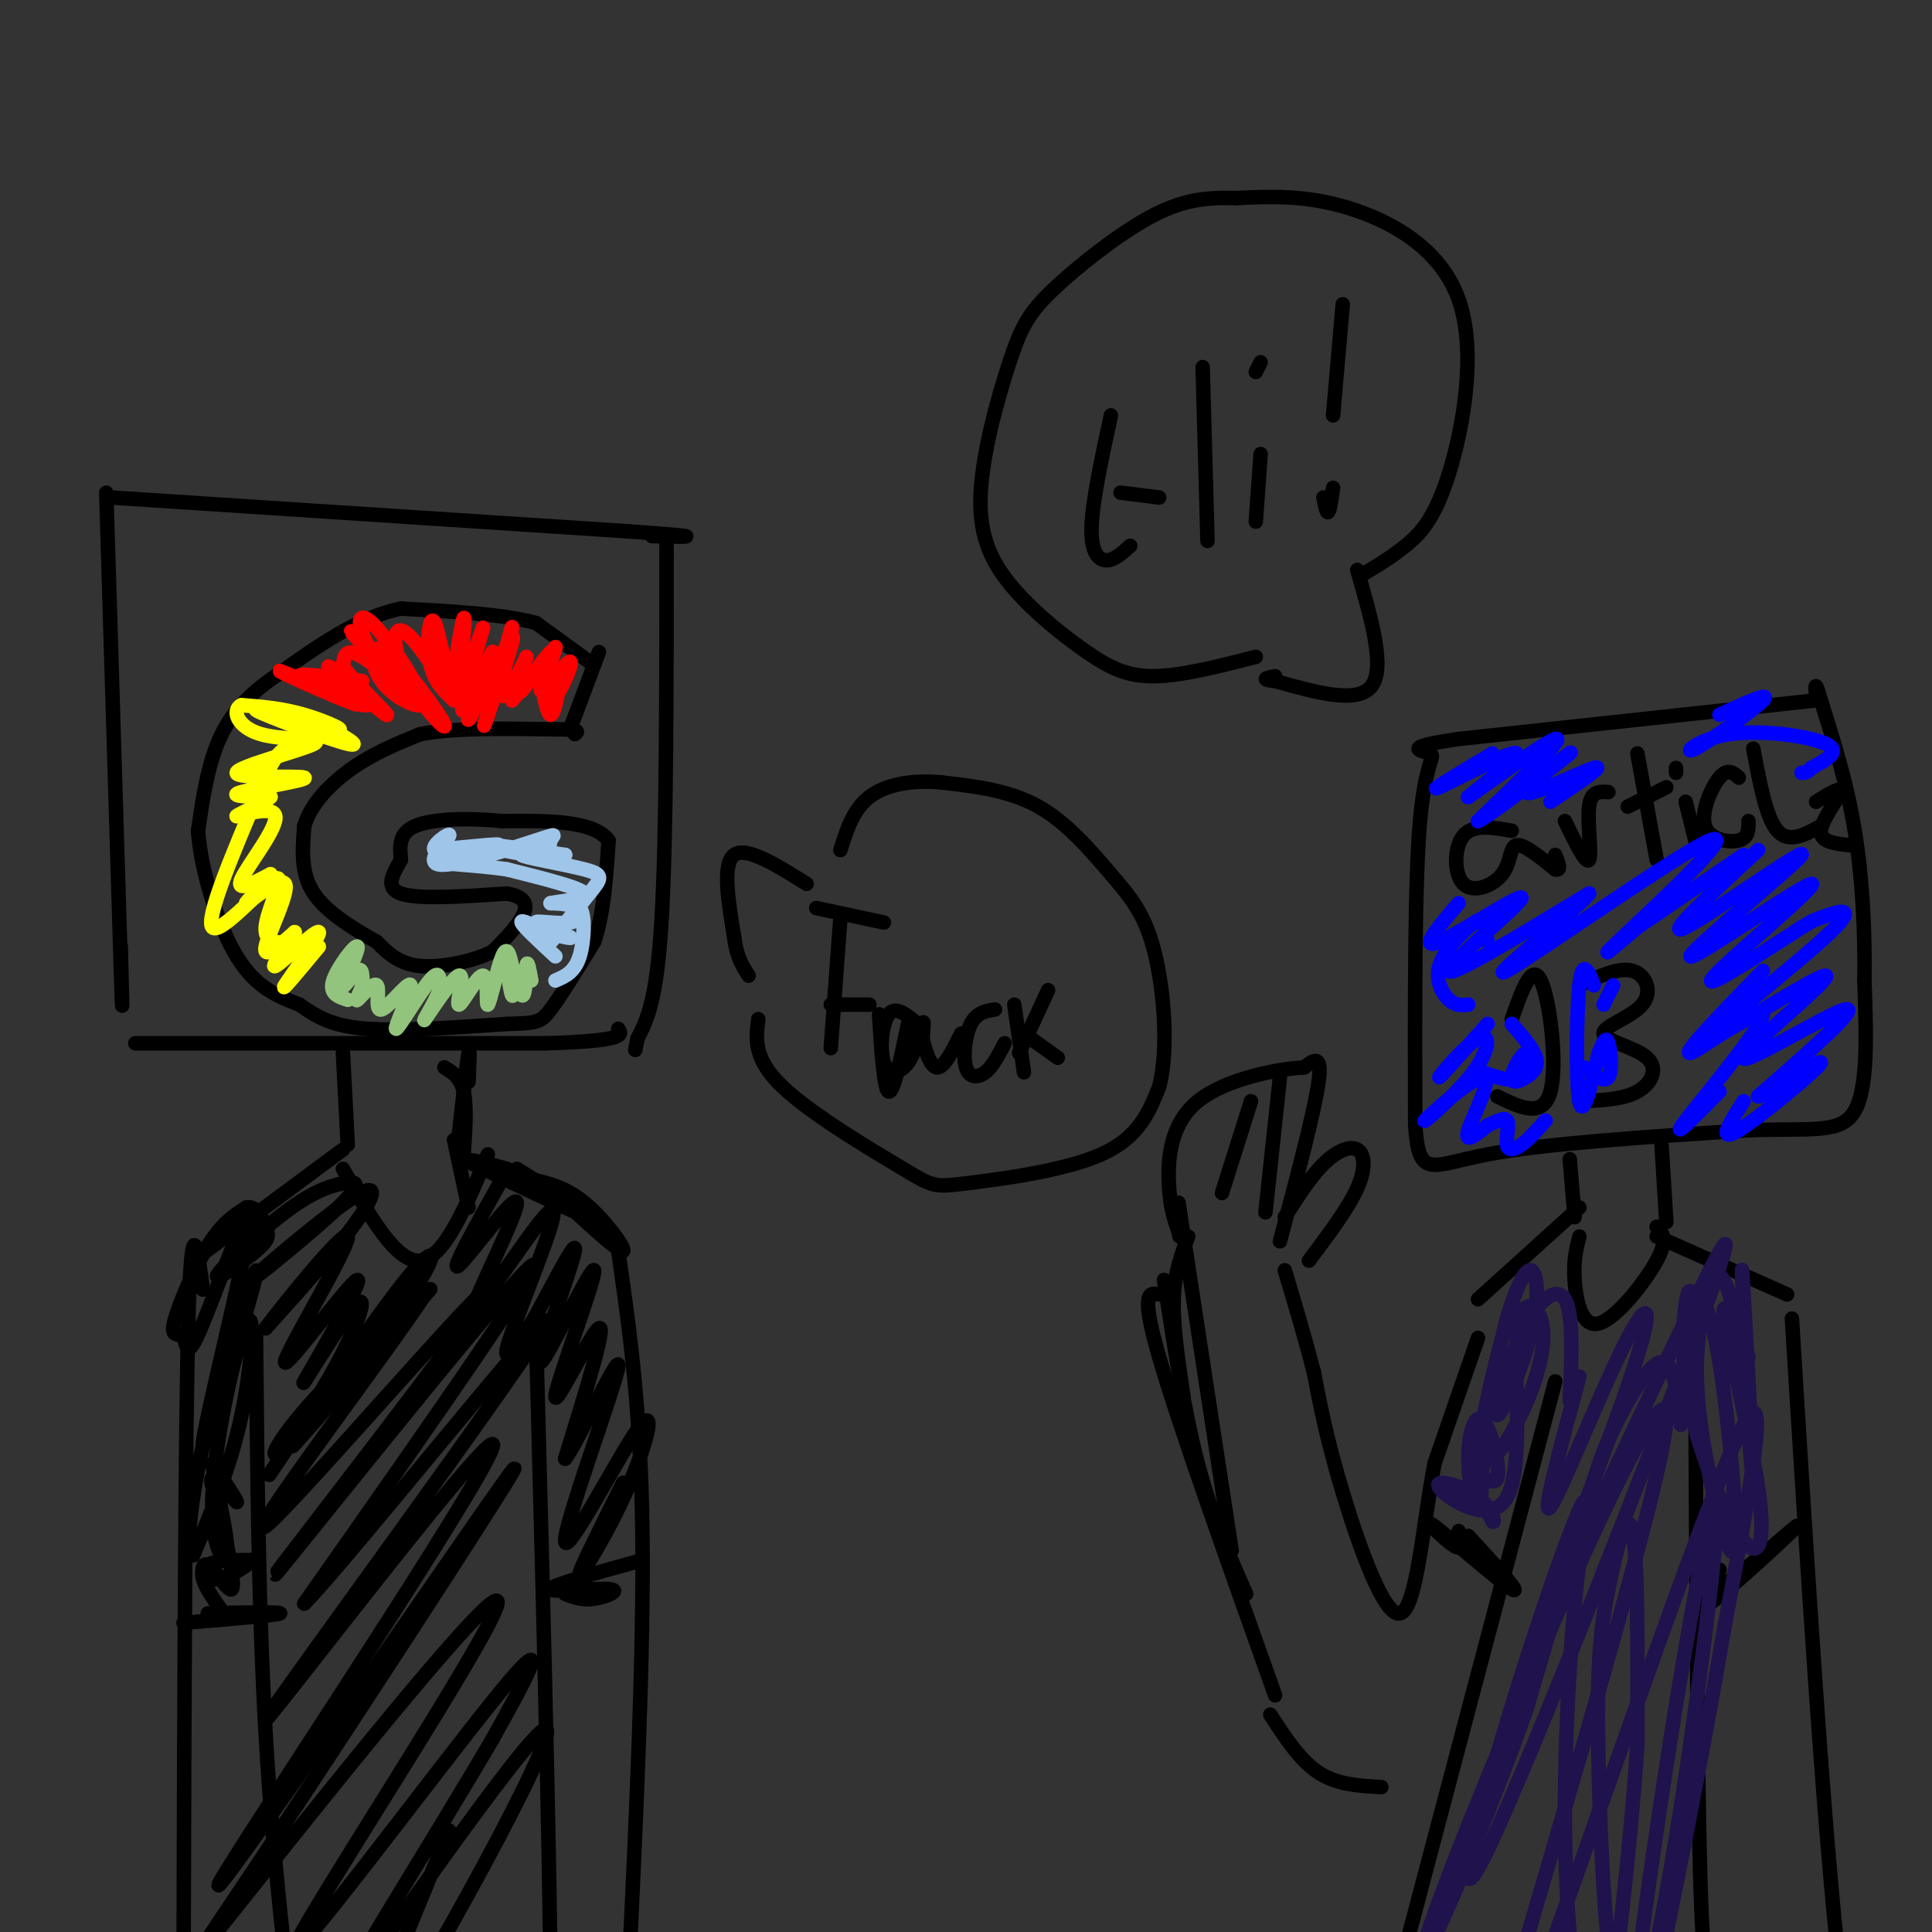 <svg viewBox='0 0 400 400' version='1.1' xmlns='http://www.w3.org/2000/svg' xmlns:xlink='http://www.w3.org/1999/xlink'><rect x="0" y="0" width="400" height="400" fill="#333333" stroke="none"/><g fill='none' stroke='#000000' stroke-width='3' stroke-linecap='round' stroke-linejoin='round'><path d='M22,102c0.000,0.000 3.000,98.000 3,98'/><path d='M25,200c0.500,15.667 0.250,5.833 0,-4'/><path d='M23,103c0.000,0.000 107.000,7.000 107,7'/><path d='M130,110c18.667,1.333 11.833,1.167 5,1'/><path d='M138,112c0.000,30.417 0.000,60.833 -1,78c-1.000,17.167 -3.000,21.083 -5,25'/><path d='M132,215c-0.833,4.167 -0.417,2.083 0,0'/><path d='M28,216c0.000,0.000 85.000,0.000 85,0'/><path d='M113,216c16.667,-0.500 15.833,-1.750 15,-3'/><path d='M124,135c0.000,0.000 -6.000,16.000 -6,16'/><path d='M122,137c0.000,0.000 -11.000,-8.000 -11,-8'/><path d='M111,129c-6.500,-1.833 -17.250,-2.417 -28,-3'/><path d='M83,126c-9.000,1.833 -17.500,7.917 -26,14'/><path d='M57,140c-6.533,4.489 -9.867,8.711 -12,14c-2.133,5.289 -3.067,11.644 -4,18'/><path d='M41,172c0.578,8.133 4.022,19.467 8,26c3.978,6.533 8.489,8.267 13,10'/><path d='M62,208c3.844,2.711 6.956,4.489 14,5c7.044,0.511 18.022,-0.244 29,-1'/><path d='M105,212c6.111,-0.200 6.889,-0.200 9,-3c2.111,-2.800 5.556,-8.400 9,-14'/><path d='M123,195c2.000,-5.833 2.500,-13.417 3,-21'/><path d='M126,174c-3.167,-4.167 -12.583,-4.083 -22,-4'/><path d='M104,170c-7.289,-0.711 -14.511,-0.489 -18,1c-3.489,1.489 -3.244,4.244 -3,7'/><path d='M83,178c-1.444,2.644 -3.556,5.756 0,7c3.556,1.244 12.778,0.622 22,0'/><path d='M105,185c4.356,0.800 4.244,2.800 3,5c-1.244,2.200 -3.622,4.600 -6,7'/><path d='M102,197c-3.867,1.978 -10.533,3.422 -15,3c-4.467,-0.422 -6.733,-2.711 -9,-5'/><path d='M78,195c-4.200,-2.378 -10.200,-5.822 -13,-10c-2.800,-4.178 -2.400,-9.089 -2,-14'/><path d='M63,171c1.289,-4.533 5.511,-8.867 10,-12c4.489,-3.133 9.244,-5.067 14,-7'/><path d='M87,152c7.000,-1.333 17.500,-1.167 28,-1'/><path d='M115,151c5.333,0.000 4.667,0.500 4,1'/><path d='M71,218c0.000,0.000 1.000,19.000 1,19'/><path d='M92,221c1.667,1.000 3.333,2.000 4,5c0.667,3.000 0.333,8.000 0,13'/><path d='M97,224c0.167,-3.917 0.333,-7.833 0,-6c-0.333,1.833 -1.167,9.417 -2,17'/><path d='M71,238c0.000,0.000 -31.000,23.000 -31,23'/><path d='M107,242c8.250,5.083 16.500,10.167 15,10c-1.500,-0.167 -12.750,-5.583 -24,-11'/><path d='M98,241c-2.833,-1.667 2.083,-0.333 7,1'/><path d='M117,249c5.689,5.222 11.378,10.444 12,10c0.622,-0.444 -3.822,-6.556 -8,-10c-4.178,-3.444 -8.089,-4.222 -12,-5'/><path d='M42,267c-1.167,-8.833 -2.333,-17.667 -3,6c-0.667,23.667 -0.833,79.833 -1,136'/><path d='M38,409c-0.333,22.833 -0.667,11.917 -1,1'/><path d='M128,259c2.333,16.250 4.667,32.500 5,58c0.333,25.500 -1.333,60.250 -3,95'/><path d='M130,412c-0.667,15.667 -0.833,7.333 -1,-1'/><path d='M111,277c1.667,62.583 3.333,125.167 3,151c-0.333,25.833 -2.667,14.917 -5,4'/><path d='M53,276c0.250,28.583 0.500,57.167 2,83c1.500,25.833 4.250,48.917 7,72'/><path d='M71,242c5.500,9.750 11.000,19.500 16,19c5.000,-0.500 9.500,-11.250 14,-22'/><path d='M117,330c1.726,0.685 3.452,1.369 6,1c2.548,-0.369 5.917,-1.792 3,-2c-2.917,-0.208 -12.119,0.798 -12,0c0.119,-0.798 9.560,-3.399 19,-6'/><path d='M50,334c-4.533,0.044 -9.067,0.089 -6,0c3.067,-0.089 13.733,-0.311 14,0c0.267,0.311 -9.867,1.156 -20,2'/><path d='M376,145c0.000,0.000 -74.000,8.000 -74,8'/><path d='M302,153c-12.702,1.833 -7.458,2.417 -6,3c1.458,0.583 -0.869,1.167 -2,14c-1.131,12.833 -1.065,37.917 -1,63'/><path d='M293,233c0.778,11.356 3.222,8.244 15,6c11.778,-2.244 32.889,-3.622 54,-5'/><path d='M362,234c13.200,-0.467 19.200,0.867 22,-4c2.800,-4.867 2.400,-15.933 2,-27'/><path d='M386,203c0.178,-9.889 -0.378,-21.111 -2,-31c-1.622,-9.889 -4.311,-18.444 -7,-27'/><path d='M377,145c-1.333,-4.667 -1.167,-2.833 -1,-1'/><path d='M313,172c-3.995,-0.715 -7.990,-1.429 -10,1c-2.010,2.429 -2.033,8.002 0,10c2.033,1.998 6.124,0.423 8,-2c1.876,-2.423 1.536,-5.692 3,-6c1.464,-0.308 4.732,2.346 8,5'/><path d='M322,180c1.333,0.333 0.667,-1.333 0,-3'/><path d='M324,170c2.200,4.533 4.400,9.067 5,8c0.600,-1.067 -0.400,-7.733 0,-11c0.400,-3.267 2.200,-3.133 4,-3'/><path d='M337,167c0.000,0.000 8.000,-4.000 8,-4'/><path d='M339,156c0.000,0.000 4.000,22.000 4,22'/><path d='M349,166c0.000,0.000 2.000,8.000 2,8'/><path d='M347,159c0.000,0.000 0.000,1.000 0,1'/><path d='M360,161c-1.155,-1.018 -2.310,-2.036 -4,0c-1.690,2.036 -3.917,7.125 -3,10c0.917,2.875 4.976,3.536 7,3c2.024,-0.536 2.012,-2.268 2,-4'/><path d='M363,155c1.333,7.167 2.667,14.333 5,17c2.333,2.667 5.667,0.833 9,-1'/><path d='M376,166c2.689,-1.667 5.378,-3.333 5,-2c-0.378,1.333 -3.822,5.667 -4,8c-0.178,2.333 2.911,2.667 6,3'/><path d='M313,211c2.067,-5.911 4.133,-11.822 6,-8c1.867,3.822 3.533,17.378 2,23c-1.533,5.622 -6.267,3.311 -11,1'/><path d='M327,204c4.108,-1.905 8.215,-3.810 11,-3c2.785,0.810 4.246,4.336 2,7c-2.246,2.664 -8.200,4.467 -8,6c0.200,1.533 6.554,2.797 9,5c2.446,2.203 0.985,5.344 -2,7c-2.985,1.656 -7.492,1.828 -12,2'/><path d='M325,240c0.000,0.000 1.000,12.000 1,12'/><path d='M344,237c0.000,0.000 1.000,16.000 1,16'/><path d='M327,250c0.000,0.000 -21.000,19.000 -21,19'/><path d='M343,256c0.000,0.000 27.000,12.000 27,12'/><path d='M306,277c0.000,0.000 -9.000,26.000 -9,26'/><path d='M297,303c-2.333,12.226 -3.667,29.792 -7,31c-3.333,1.208 -8.667,-13.940 -12,-25c-3.333,-11.060 -4.667,-18.030 -6,-25'/><path d='M272,284c-2.000,-7.667 -4.000,-14.333 -6,-21'/><path d='M265,257c3.583,-13.500 7.167,-27.000 8,-33c0.833,-6.000 -1.083,-4.500 -3,-3'/><path d='M270,221c-5.060,0.226 -16.208,2.292 -22,7c-5.792,4.708 -6.226,12.060 -6,17c0.226,4.940 1.113,7.470 2,10'/><path d='M244,255c0.333,1.667 0.167,0.833 0,0'/><path d='M266,252c2.649,-4.161 5.298,-8.321 8,-11c2.702,-2.679 5.458,-3.875 7,-3c1.542,0.875 1.869,3.821 0,8c-1.869,4.179 -5.935,9.589 -10,15'/><path d='M246,256c-1.417,3.750 -2.833,7.500 -3,13c-0.167,5.500 0.917,12.750 2,20'/><path d='M241,265c2.083,13.583 4.167,27.167 7,38c2.833,10.833 6.417,18.917 10,27'/><path d='M244,249c0.000,0.000 11.000,72.000 11,72'/><path d='M240,268c-2.000,-0.417 -4.000,-0.833 0,13c4.000,13.833 14.000,41.917 24,70'/><path d='M263,355c3.083,4.750 6.167,9.500 10,12c3.833,2.500 8.417,2.750 13,3'/><path d='M322,286c0.000,0.000 -32.000,121.000 -32,121'/><path d='M351,284c0.200,41.333 0.400,82.667 1,104c0.600,21.333 1.600,22.667 3,24c1.400,1.333 3.200,2.667 5,4'/><path d='M371,273c3.250,52.583 6.500,105.167 10,136c3.500,30.833 7.250,39.917 11,49'/><path d='M259,228c0.000,0.000 -6.000,19.000 -6,19'/><path d='M265,223c0.000,0.000 -3.000,28.000 -3,28'/><path d='M281,118c2.917,10.083 5.833,20.167 3,24c-2.833,3.833 -11.417,1.417 -20,-1'/><path d='M264,141c-3.333,-0.333 -1.667,-0.667 0,-1'/><path d='M230,86c-1.911,8.867 -3.822,17.733 -4,23c-0.178,5.267 1.378,6.933 3,7c1.622,0.067 3.311,-1.467 5,-3'/><path d='M249,76c0.000,0.000 1.000,36.000 1,36'/><path d='M232,102c0.000,0.000 8.000,1.000 8,1'/><path d='M261,94c0.000,0.000 -1.000,14.000 -1,14'/><path d='M260,77c0.000,0.000 1.000,-2.000 1,-2'/><path d='M282,119c2.992,-1.780 5.984,-3.560 9,-6c3.016,-2.440 6.056,-5.541 9,-15c2.944,-9.459 5.793,-25.278 2,-36c-3.793,-10.722 -14.226,-16.349 -23,-19c-8.774,-2.651 -15.887,-2.325 -23,-2'/><path d='M256,41c-6.537,-0.173 -11.380,0.394 -18,4c-6.620,3.606 -15.017,10.252 -20,15c-4.983,4.748 -6.554,7.598 -9,15c-2.446,7.402 -5.769,19.356 -6,28c-0.231,8.644 2.629,13.977 7,19c4.371,5.023 10.254,9.737 15,13c4.746,3.263 8.356,5.075 14,5c5.644,-0.075 13.322,-2.038 21,-4'/><path d='M278,63c0.000,0.000 -2.000,23.000 -2,23'/><path d='M276,101c-0.333,2.333 -0.667,4.667 -1,5c-0.333,0.333 -0.667,-1.333 -1,-3'/><path d='M167,183c-6.250,-3.917 -12.500,-7.833 -15,-6c-2.500,1.833 -1.250,9.417 0,17'/><path d='M152,194c0.500,4.167 1.750,6.083 3,8'/><path d='M174,190c0.000,0.000 -2.000,27.000 -2,27'/><path d='M169,188c0.000,0.000 14.000,3.000 14,3'/><path d='M172,208c0.000,0.000 8.000,0.000 8,0'/><path d='M182,210c0.500,7.833 1.000,15.667 2,16c1.000,0.333 2.500,-6.833 4,-14'/><path d='M190,212c-2.295,-1.909 -4.590,-3.818 -6,-2c-1.410,1.818 -1.935,7.364 -1,10c0.935,2.636 3.329,2.364 5,0c1.671,-2.364 2.620,-6.818 3,-8c0.380,-1.182 0.190,0.909 0,3'/><path d='M191,215c0.444,2.111 1.556,5.889 3,6c1.444,0.111 3.222,-3.444 5,-7'/><path d='M206,209c-1.905,0.315 -3.810,0.631 -5,3c-1.190,2.369 -1.667,6.792 -1,9c0.667,2.208 2.476,2.202 4,1c1.524,-1.202 2.762,-3.601 4,-6'/><path d='M210,208c0.000,0.000 2.000,14.000 2,14'/><path d='M211,218c0.000,0.000 6.000,-13.000 6,-13'/><path d='M212,214c0.000,0.000 7.000,5.000 7,5'/><path d='M157,211c-0.528,4.108 -1.056,8.217 5,14c6.056,5.783 18.695,13.241 25,17c6.305,3.759 6.274,3.820 13,3c6.726,-0.820 20.207,-2.520 28,-6c7.793,-3.480 9.896,-8.740 12,-14'/><path d='M240,225c2.000,-7.745 1.000,-20.107 -1,-28c-2.000,-7.893 -5.000,-11.317 -9,-16c-4.000,-4.683 -9.000,-10.624 -15,-14c-6.000,-3.376 -13.000,-4.188 -20,-5'/><path d='M195,162c-6.178,-0.600 -11.622,0.400 -15,3c-3.378,2.600 -4.689,6.800 -6,11'/></g>
<g fill='none' stroke='#ff0000' stroke-width='3' stroke-linecap='round' stroke-linejoin='round'><path d='M112,141c0.667,3.500 1.333,7.000 2,7c0.667,0.000 1.333,-3.500 2,-7'/><path d='M116,141c-0.836,-0.563 -3.925,1.530 -4,0c-0.075,-1.530 2.864,-6.681 2,-6c-0.864,0.681 -5.533,7.195 -6,8c-0.467,0.805 3.266,-4.097 7,-9'/><path d='M115,134c-0.012,1.156 -3.542,8.544 -3,9c0.542,0.456 5.156,-6.022 6,-6c0.844,0.022 -2.080,6.544 -3,7c-0.920,0.456 0.166,-5.156 -1,-6c-1.166,-0.844 -4.583,3.078 -8,7'/><path d='M106,145c-0.211,-1.711 3.263,-9.490 3,-9c-0.263,0.490 -4.263,9.247 -5,8c-0.737,-1.247 1.789,-12.499 2,-14c0.211,-1.501 -1.895,6.750 -4,15'/><path d='M102,145c-1.325,4.326 -2.636,7.641 -1,3c1.636,-4.641 6.220,-17.238 5,-16c-1.220,1.238 -8.245,16.311 -9,17c-0.755,0.689 4.758,-13.007 5,-14c0.242,-0.993 -4.788,10.716 -6,12c-1.212,1.284 1.394,-7.858 4,-17'/><path d='M100,130c-0.879,2.070 -5.076,15.746 -6,15c-0.924,-0.746 1.427,-15.913 2,-17c0.573,-1.087 -0.630,11.904 -2,13c-1.370,1.096 -2.907,-9.705 -4,-12c-1.093,-2.295 -1.741,3.916 -1,8c0.741,4.084 2.870,6.042 5,8'/><path d='M94,145c-1.313,-2.247 -7.096,-11.863 -10,-14c-2.904,-2.137 -2.930,3.205 0,9c2.930,5.795 8.815,12.045 8,10c-0.815,-2.045 -8.332,-12.383 -12,-15c-3.668,-2.617 -3.488,2.488 -1,6c2.488,3.512 7.282,5.432 8,5c0.718,-0.432 -2.641,-3.216 -6,-6'/><path d='M81,140c-3.662,-3.934 -9.817,-10.770 -8,-9c1.817,1.770 11.604,12.145 13,12c1.396,-0.145 -5.601,-10.810 -9,-14c-3.399,-3.190 -3.200,1.093 0,6c3.200,4.907 9.400,10.436 9,10c-0.400,-0.436 -7.400,-6.839 -11,-9c-3.600,-2.161 -3.800,-0.081 -4,2'/><path d='M71,138c2.373,3.349 10.306,10.721 9,10c-1.306,-0.721 -11.850,-9.536 -12,-10c-0.150,-0.464 10.094,7.422 8,8c-2.094,0.578 -16.525,-6.152 -18,-7c-1.475,-0.848 10.007,4.186 14,6c3.993,1.814 0.496,0.407 -3,-1'/><path d='M69,144c0.964,0.095 4.875,0.833 3,0c-1.875,-0.833 -9.536,-3.238 -10,-4c-0.464,-0.762 6.268,0.119 13,1'/></g>
<g fill='none' stroke='#ffff00' stroke-width='3' stroke-linecap='round' stroke-linejoin='round'><path d='M63,148c6.467,3.470 12.935,6.941 9,6c-3.935,-0.941 -18.271,-6.293 -19,-7c-0.729,-0.707 12.150,3.233 16,4c3.850,0.767 -1.329,-1.638 -6,-3c-4.671,-1.362 -8.836,-1.681 -13,-2'/><path d='M50,146c-2.110,1.025 -0.885,4.586 4,6c4.885,1.414 13.431,0.680 11,2c-2.431,1.320 -15.837,4.694 -16,6c-0.163,1.306 12.918,0.544 14,1c1.082,0.456 -9.834,2.130 -13,3c-3.166,0.870 1.417,0.935 6,1'/><path d='M56,165c-1.273,1.271 -7.455,3.949 -7,4c0.455,0.051 7.545,-2.525 8,0c0.455,2.525 -5.727,10.150 -7,13c-1.273,2.850 2.364,0.925 6,-1'/><path d='M56,181c-0.772,1.663 -5.702,6.322 -5,6c0.702,-0.322 7.035,-5.625 8,-4c0.965,1.625 -3.439,10.179 -4,13c-0.561,2.821 2.719,-0.089 6,-3'/><path d='M61,193c-0.657,1.746 -5.300,7.612 -4,7c1.300,-0.612 8.542,-7.703 9,-7c0.458,0.703 -5.869,9.201 -7,11c-1.131,1.799 2.935,-3.100 7,-8'/><path d='M62,195c-3.631,0.333 -7.262,0.667 -7,-3c0.262,-3.667 4.417,-11.333 2,-10c-2.417,1.333 -11.405,11.667 -13,10c-1.595,-1.667 4.202,-15.333 10,-29'/><path d='M54,163c2.500,-6.167 3.750,-7.083 5,-8'/></g>
<g fill='none' stroke='#93c47d' stroke-width='3' stroke-linecap='round' stroke-linejoin='round'><path d='M72,207c-1.947,-0.627 -3.895,-1.254 -3,-4c0.895,-2.746 4.632,-7.612 5,-7c0.368,0.612 -2.632,6.703 -3,8c-0.368,1.297 1.895,-2.201 3,-3c1.105,-0.799 1.053,1.100 1,3'/><path d='M75,204c-0.330,1.442 -1.655,3.549 -1,3c0.655,-0.549 3.289,-3.752 4,-3c0.711,0.752 -0.503,5.458 1,5c1.503,-0.458 5.722,-6.082 6,-5c0.278,1.082 -3.387,8.868 -3,9c0.387,0.132 4.825,-7.391 7,-10c2.175,-2.609 2.088,-0.305 2,2'/><path d='M91,205c-0.816,2.348 -3.857,7.220 -3,6c0.857,-1.220 5.612,-8.530 7,-9c1.388,-0.470 -0.592,5.902 0,6c0.592,0.098 3.757,-6.077 5,-6c1.243,0.077 0.566,6.405 1,6c0.434,-0.405 1.981,-7.544 3,-10c1.019,-2.456 1.509,-0.228 2,2'/><path d='M106,200c0.415,2.312 0.454,7.092 0,6c-0.454,-1.092 -1.400,-8.056 -1,-8c0.400,0.056 2.146,7.130 3,8c0.854,0.870 0.815,-4.466 1,-6c0.185,-1.534 0.592,0.733 1,3'/></g>
<g fill='none' stroke='#9fc5e8' stroke-width='3' stroke-linecap='round' stroke-linejoin='round'><path d='M115,198c-3.333,-3.083 -6.667,-6.167 -7,-7c-0.333,-0.833 2.333,0.583 5,2'/><path d='M113,193c2.436,0.730 6.026,1.555 5,1c-1.026,-0.555 -6.667,-2.489 -7,-3c-0.333,-0.511 4.641,0.401 7,0c2.359,-0.401 2.103,-2.115 1,-3c-1.103,-0.885 -3.051,-0.943 -5,-1'/><path d='M114,187c1.489,-0.378 7.711,-0.822 7,-2c-0.711,-1.178 -8.356,-3.089 -16,-5'/><path d='M105,180c-6.798,-1.036 -15.792,-1.125 -15,-2c0.792,-0.875 11.369,-2.536 13,-3c1.631,-0.464 -5.685,0.268 -13,1'/><path d='M90,176c-0.898,-0.966 3.359,-3.881 3,-3c-0.359,0.881 -5.332,5.558 -2,6c3.332,0.442 14.970,-3.351 20,-5c5.030,-1.649 3.451,-1.153 3,0c-0.451,1.153 0.225,2.964 -3,3c-3.225,0.036 -10.350,-1.704 -10,-2c0.350,-0.296 8.175,0.852 16,2'/><path d='M117,177c-0.297,0.160 -9.038,-0.441 -9,0c0.038,0.441 8.856,1.922 13,3c4.144,1.078 3.616,1.752 1,5c-2.616,3.248 -7.319,9.071 -8,10c-0.681,0.929 2.659,-3.035 6,-7'/><path d='M120,188c1.156,0.911 1.044,6.689 0,10c-1.044,3.311 -3.022,4.156 -5,5'/></g>
<g fill='none' stroke='#000000' stroke-width='3' stroke-linecap='round' stroke-linejoin='round'><path d='M47,335c-2.917,-4.000 -5.833,-8.000 -5,-10c0.833,-2.000 5.417,-2.000 10,-2'/><path d='M52,323c-0.118,0.903 -5.413,4.159 -8,4c-2.587,-0.159 -2.466,-3.735 -1,-3c1.466,0.735 4.276,5.781 5,5c0.724,-0.781 -0.638,-7.391 -2,-14'/><path d='M46,315c-1.119,-4.595 -2.917,-9.083 -2,-9c0.917,0.083 4.548,4.738 5,5c0.452,0.262 -2.274,-3.869 -5,-8'/><path d='M44,303c0.197,2.943 3.191,14.300 3,18c-0.191,3.700 -3.567,-0.256 -3,-12c0.567,-11.744 5.076,-31.277 7,-35c1.924,-3.723 1.264,8.365 -1,19c-2.264,10.635 -6.132,19.818 -10,29'/><path d='M40,322c-1.708,1.051 -0.977,-10.821 3,-27c3.977,-16.179 11.198,-36.664 10,-31c-1.198,5.664 -10.817,37.475 -11,35c-0.183,-2.475 9.071,-39.238 10,-47c0.929,-7.762 -6.467,13.478 -10,22c-3.533,8.522 -3.205,4.325 -4,3c-0.795,-1.325 -2.714,0.220 -2,-3c0.714,-3.220 4.061,-11.206 7,-16c2.939,-4.794 5.469,-6.397 8,-8'/><path d='M51,250c2.086,-0.504 3.302,2.236 4,4c0.698,1.764 0.879,2.552 -2,5c-2.879,2.448 -8.817,6.555 -8,5c0.817,-1.555 8.390,-8.771 14,-13c5.610,-4.229 9.256,-5.472 12,-6c2.744,-0.528 4.586,-0.340 -1,5c-5.586,5.340 -18.600,15.833 -18,15c0.600,-0.833 14.815,-12.994 21,-17c6.185,-4.006 4.338,0.141 0,6c-4.338,5.859 -11.169,13.429 -18,21'/><path d='M55,275c2.158,-3.019 16.553,-21.067 17,-19c0.447,2.067 -13.053,24.248 -13,26c0.053,1.752 13.661,-16.926 15,-17c1.339,-0.074 -9.589,18.454 -11,21c-1.411,2.546 6.697,-10.892 10,-15c3.303,-4.108 1.801,1.112 -1,7c-2.801,5.888 -6.900,12.444 -11,19'/><path d='M61,297c-3.839,6.246 -7.936,12.361 -3,5c4.936,-7.361 18.904,-28.200 26,-37c7.096,-8.800 7.321,-5.562 -1,6c-8.321,11.562 -25.188,31.449 -22,28c3.188,-3.449 26.432,-30.234 28,-32c1.568,-1.766 -18.539,21.486 -27,30c-8.461,8.514 -5.274,2.290 1,-5c6.274,-7.290 15.637,-15.645 25,-24'/><path d='M88,268c-7.374,11.419 -38.310,51.966 -33,48c5.310,-3.966 46.867,-52.444 46,-49c-0.867,3.444 -44.156,58.812 -44,59c0.156,0.188 43.759,-54.803 52,-63c8.241,-8.197 -18.879,30.402 -46,69'/><path d='M63,332c8.740,-8.757 53.591,-65.150 50,-58c-3.591,7.150 -55.622,77.844 -58,82c-2.378,4.156 44.898,-58.227 47,-57c2.102,1.227 -40.971,66.065 -53,85c-12.029,18.935 6.985,-8.032 26,-35'/><path d='M75,349c13.729,-19.551 35.051,-50.928 31,-44c-4.051,6.928 -33.476,52.161 -50,77c-16.524,24.839 -20.146,29.286 -4,9c16.146,-20.286 52.060,-65.303 51,-59c-1.060,6.303 -39.093,63.928 -42,71c-2.907,7.072 29.312,-36.408 42,-52c12.688,-15.592 5.844,-3.296 -1,9'/><path d='M102,360c-10.901,18.786 -37.654,61.252 -33,56c4.654,-5.252 40.715,-58.222 44,-58c3.285,0.222 -26.204,53.635 -35,66c-8.796,12.365 3.102,-16.317 15,-45'/><path d='M94,236c0.000,0.000 3.000,14.000 3,14'/><path d='M104,244c-5.532,9.879 -11.064,19.758 -9,18c2.064,-1.758 11.725,-15.154 12,-13c0.275,2.154 -8.835,19.856 -9,22c-0.165,2.144 8.616,-11.271 13,-17c4.384,-5.729 4.373,-3.773 2,3c-2.373,6.773 -7.106,18.364 -8,22c-0.894,3.636 2.053,-0.682 5,-5'/><path d='M110,274c3.462,-6.011 9.618,-18.539 9,-15c-0.618,3.539 -8.011,23.144 -7,23c1.011,-0.144 10.426,-20.039 11,-19c0.574,1.039 -7.692,23.010 -8,26c-0.308,2.990 7.340,-13.003 9,-14c1.660,-0.997 -2.670,13.001 -7,27'/><path d='M117,302c2.315,-2.713 11.603,-22.994 11,-19c-0.603,3.994 -11.098,32.264 -11,36c0.098,3.736 10.789,-17.060 15,-23c4.211,-5.940 1.941,2.978 -2,12c-3.941,9.022 -9.555,18.149 -10,18c-0.445,-0.149 4.277,-9.575 9,-19'/><path d='M304,318c5.726,6.256 11.452,12.512 9,11c-2.452,-1.512 -13.083,-10.792 -16,-13c-2.917,-2.208 1.881,2.655 4,4c2.119,1.345 1.560,-0.827 1,-3'/><path d='M356,325c-1.656,0.766 -3.311,1.531 -4,3c-0.689,1.469 -0.411,3.641 5,0c5.411,-3.641 15.957,-13.096 15,-12c-0.957,1.096 -13.416,12.742 -18,16c-4.584,3.258 -1.292,-1.871 2,-7'/><path d='M327,256c-0.631,2.440 -1.262,4.881 -1,9c0.262,4.119 1.417,9.917 5,9c3.583,-0.917 9.595,-8.548 12,-13c2.405,-4.452 1.202,-5.726 0,-7'/></g>
<g fill='none' stroke='#0000ff' stroke-width='3' stroke-linecap='round' stroke-linejoin='round'><path d='M309,156c-6.933,4.147 -13.866,8.293 -11,7c2.866,-1.293 15.531,-8.027 16,-7c0.469,1.027 -11.258,9.815 -10,9c1.258,-0.815 15.502,-11.233 18,-12c2.498,-0.767 -6.751,8.116 -16,17'/><path d='M306,170c2.625,-1.128 17.188,-12.447 19,-14c1.812,-1.553 -9.128,6.659 -9,8c0.128,1.341 11.322,-4.188 14,-5c2.678,-0.812 -3.161,3.094 -9,7'/><path d='M302,187c-4.232,4.940 -8.464,9.881 -4,8c4.464,-1.881 17.625,-10.583 17,-9c-0.625,1.583 -15.036,13.452 -15,15c0.036,1.548 14.518,-7.226 29,-16'/><path d='M329,185c-2.206,3.110 -22.220,18.885 -17,16c5.220,-2.885 35.675,-24.431 42,-27c6.325,-2.569 -11.478,13.837 -18,20c-6.522,6.163 -1.761,2.081 3,-2'/><path d='M339,192c4.167,-2.833 13.083,-8.917 22,-15'/><path d='M364,176c-10.009,9.265 -20.018,18.530 -15,16c5.018,-2.530 25.063,-16.855 24,-15c-1.063,1.855 -23.233,19.889 -23,21c0.233,1.111 22.871,-14.701 25,-15c2.129,-0.299 -16.249,14.915 -20,19c-3.751,4.085 7.124,-2.957 18,-10'/><path d='M373,192c3.031,-1.744 1.608,-1.103 4,-2c2.392,-0.897 8.600,-3.332 2,3c-6.600,6.332 -26.009,21.432 -25,22c1.009,0.568 22.435,-13.394 24,-13c1.565,0.394 -16.733,15.145 -17,17c-0.267,1.855 17.495,-9.184 21,-10c3.505,-0.816 -7.248,8.592 -18,18'/><path d='M364,227c1.179,0.298 13.125,-7.958 13,-7c-0.125,0.958 -12.321,11.131 -17,14c-4.679,2.869 -1.839,-1.565 1,-6'/><path d='M356,226c-5.304,5.363 -10.607,10.726 -7,6c3.607,-4.726 16.125,-19.542 16,-22c-0.125,-2.458 -12.893,7.440 -15,8c-2.107,0.560 6.446,-8.220 15,-17'/><path d='M308,212c-5.053,5.660 -10.106,11.321 -10,11c0.106,-0.321 5.373,-6.622 8,-8c2.627,-1.378 2.616,2.167 -1,7c-3.616,4.833 -10.835,10.955 -10,10c0.835,-0.955 9.725,-8.988 12,-9c2.275,-0.012 -2.064,7.997 -3,11c-0.936,3.003 1.532,1.002 4,-1'/><path d='M308,233c1.557,-0.668 3.448,-1.839 4,-1c0.552,0.839 -0.236,3.687 0,5c0.236,1.313 1.496,1.089 3,0c1.504,-1.089 3.252,-3.045 5,-5'/><path d='M313,212c2.226,2.557 4.451,5.115 5,7c0.549,1.885 -0.579,3.099 -2,4c-1.421,0.901 -3.133,1.489 -3,0c0.133,-1.489 2.113,-5.055 3,-5c0.887,0.055 0.682,3.730 -1,5c-1.682,1.270 -4.841,0.135 -8,-1'/><path d='M304,208c-1.305,0.142 -2.609,0.284 -4,-1c-1.391,-1.284 -2.868,-3.994 -2,-7c0.868,-3.006 4.080,-6.309 6,-8c1.920,-1.691 2.549,-1.769 3,-1c0.451,0.769 0.726,2.384 1,4'/><path d='M330,204c-1.178,-2.889 -2.356,-5.778 -3,0c-0.644,5.778 -0.756,20.222 0,24c0.756,3.778 2.378,-3.111 4,-10'/><path d='M331,218c1.012,-2.440 1.542,-3.542 2,-2c0.458,1.542 0.845,5.726 0,7c-0.845,1.274 -2.923,-0.363 -5,-2'/><path d='M334,204c0.000,0.000 -2.000,4.000 -2,4'/><path d='M356,148c5.437,-2.499 10.874,-4.998 9,-3c-1.874,1.998 -11.059,8.494 -14,10c-2.941,1.506 0.362,-1.979 7,-3c6.638,-1.021 16.611,0.423 20,2c3.389,1.577 0.195,3.289 -3,5'/><path d='M375,159c-0.833,1.000 -1.417,1.000 -2,1'/></g>
<g fill='none' stroke='#20124d' stroke-width='3' stroke-linecap='round' stroke-linejoin='round'><path d='M307,302c-0.142,5.012 -0.284,10.025 -1,10c-0.716,-0.025 -2.007,-5.087 -2,-10c0.007,-4.913 1.311,-9.678 3,-8c1.689,1.678 3.762,9.798 3,12c-0.762,2.202 -4.361,-1.514 -5,-1c-0.639,0.514 1.680,5.257 4,10'/><path d='M309,315c0.650,0.704 0.274,-2.536 -3,-5c-3.274,-2.464 -9.445,-4.153 -8,-2c1.445,2.153 10.507,8.148 14,2c3.493,-6.148 1.415,-24.439 2,-33c0.585,-8.561 3.831,-7.394 5,-4c1.169,3.394 0.262,9.013 -2,15c-2.262,5.987 -5.878,12.343 -8,14c-2.122,1.657 -2.749,-1.384 -2,-7c0.749,-5.616 2.875,-13.808 5,-22'/><path d='M312,273c1.780,-6.120 3.732,-10.419 5,-10c1.268,0.419 1.854,5.557 0,13c-1.854,7.443 -6.146,17.191 -7,17c-0.854,-0.191 1.732,-10.321 5,-17c3.268,-6.679 7.220,-9.908 9,-7c1.780,2.908 1.390,11.954 1,21'/><path d='M327,285c-3.998,14.837 -7.997,29.674 -6,27c1.997,-2.674 9.988,-22.857 15,-33c5.012,-10.143 7.044,-10.244 2,5c-5.044,15.244 -17.166,45.835 -14,41c3.166,-4.835 21.619,-45.096 29,-60c7.381,-14.904 3.691,-4.452 0,6'/><path d='M353,271c-10.293,27.534 -36.027,93.370 -45,112c-8.973,18.630 -1.185,-9.946 6,-33c7.185,-23.054 13.767,-40.587 14,-39c0.233,1.587 -5.884,22.293 -12,43'/><path d='M316,354c-6.357,18.113 -16.250,41.896 -20,49c-3.750,7.104 -1.356,-2.471 12,-35c13.356,-32.529 37.676,-88.012 37,-74c-0.676,14.012 -26.346,97.519 -36,132c-9.654,34.481 -3.291,19.937 10,-17c13.291,-36.937 33.512,-96.268 41,-112c7.488,-15.732 2.244,12.134 -3,40'/><path d='M357,337c-5.411,32.087 -17.437,92.305 -20,97c-2.563,4.695 4.339,-46.134 10,-81c5.661,-34.866 10.081,-53.769 8,-32c-2.081,21.769 -10.663,84.209 -16,96c-5.337,11.791 -7.431,-27.066 -8,-50c-0.569,-22.934 0.385,-29.944 2,-38c1.615,-8.056 3.890,-17.159 5,-12c1.110,5.159 1.055,24.579 1,44'/><path d='M339,361c-1.471,22.916 -5.649,58.205 -8,71c-2.351,12.795 -2.877,3.095 -4,-9c-1.123,-12.095 -2.845,-26.583 -3,-45c-0.155,-18.417 1.257,-40.761 3,-55c1.743,-14.239 3.815,-20.372 7,-27c3.185,-6.628 7.481,-13.751 10,-14c2.519,-0.249 3.259,6.375 4,13'/><path d='M362,281c-2.910,-6.838 -5.821,-13.676 -5,-8c0.821,5.676 5.372,23.866 7,35c1.628,11.134 0.331,15.211 -3,11c-3.331,-4.211 -8.696,-16.712 -11,-27c-2.304,-10.288 -1.548,-18.364 -1,-22c0.548,-3.636 0.887,-2.834 2,-2c1.113,0.834 2.999,1.698 5,14c2.001,12.302 4.116,36.043 3,39c-1.116,2.957 -5.462,-14.869 -7,-27c-1.538,-12.131 -0.269,-18.565 1,-25'/><path d='M353,269c1.239,-5.944 3.837,-8.305 6,3c2.163,11.305 3.890,36.274 4,35c0.110,-1.274 -1.397,-28.793 -2,-39c-0.603,-10.207 -0.301,-3.104 0,4'/></g>
</svg>